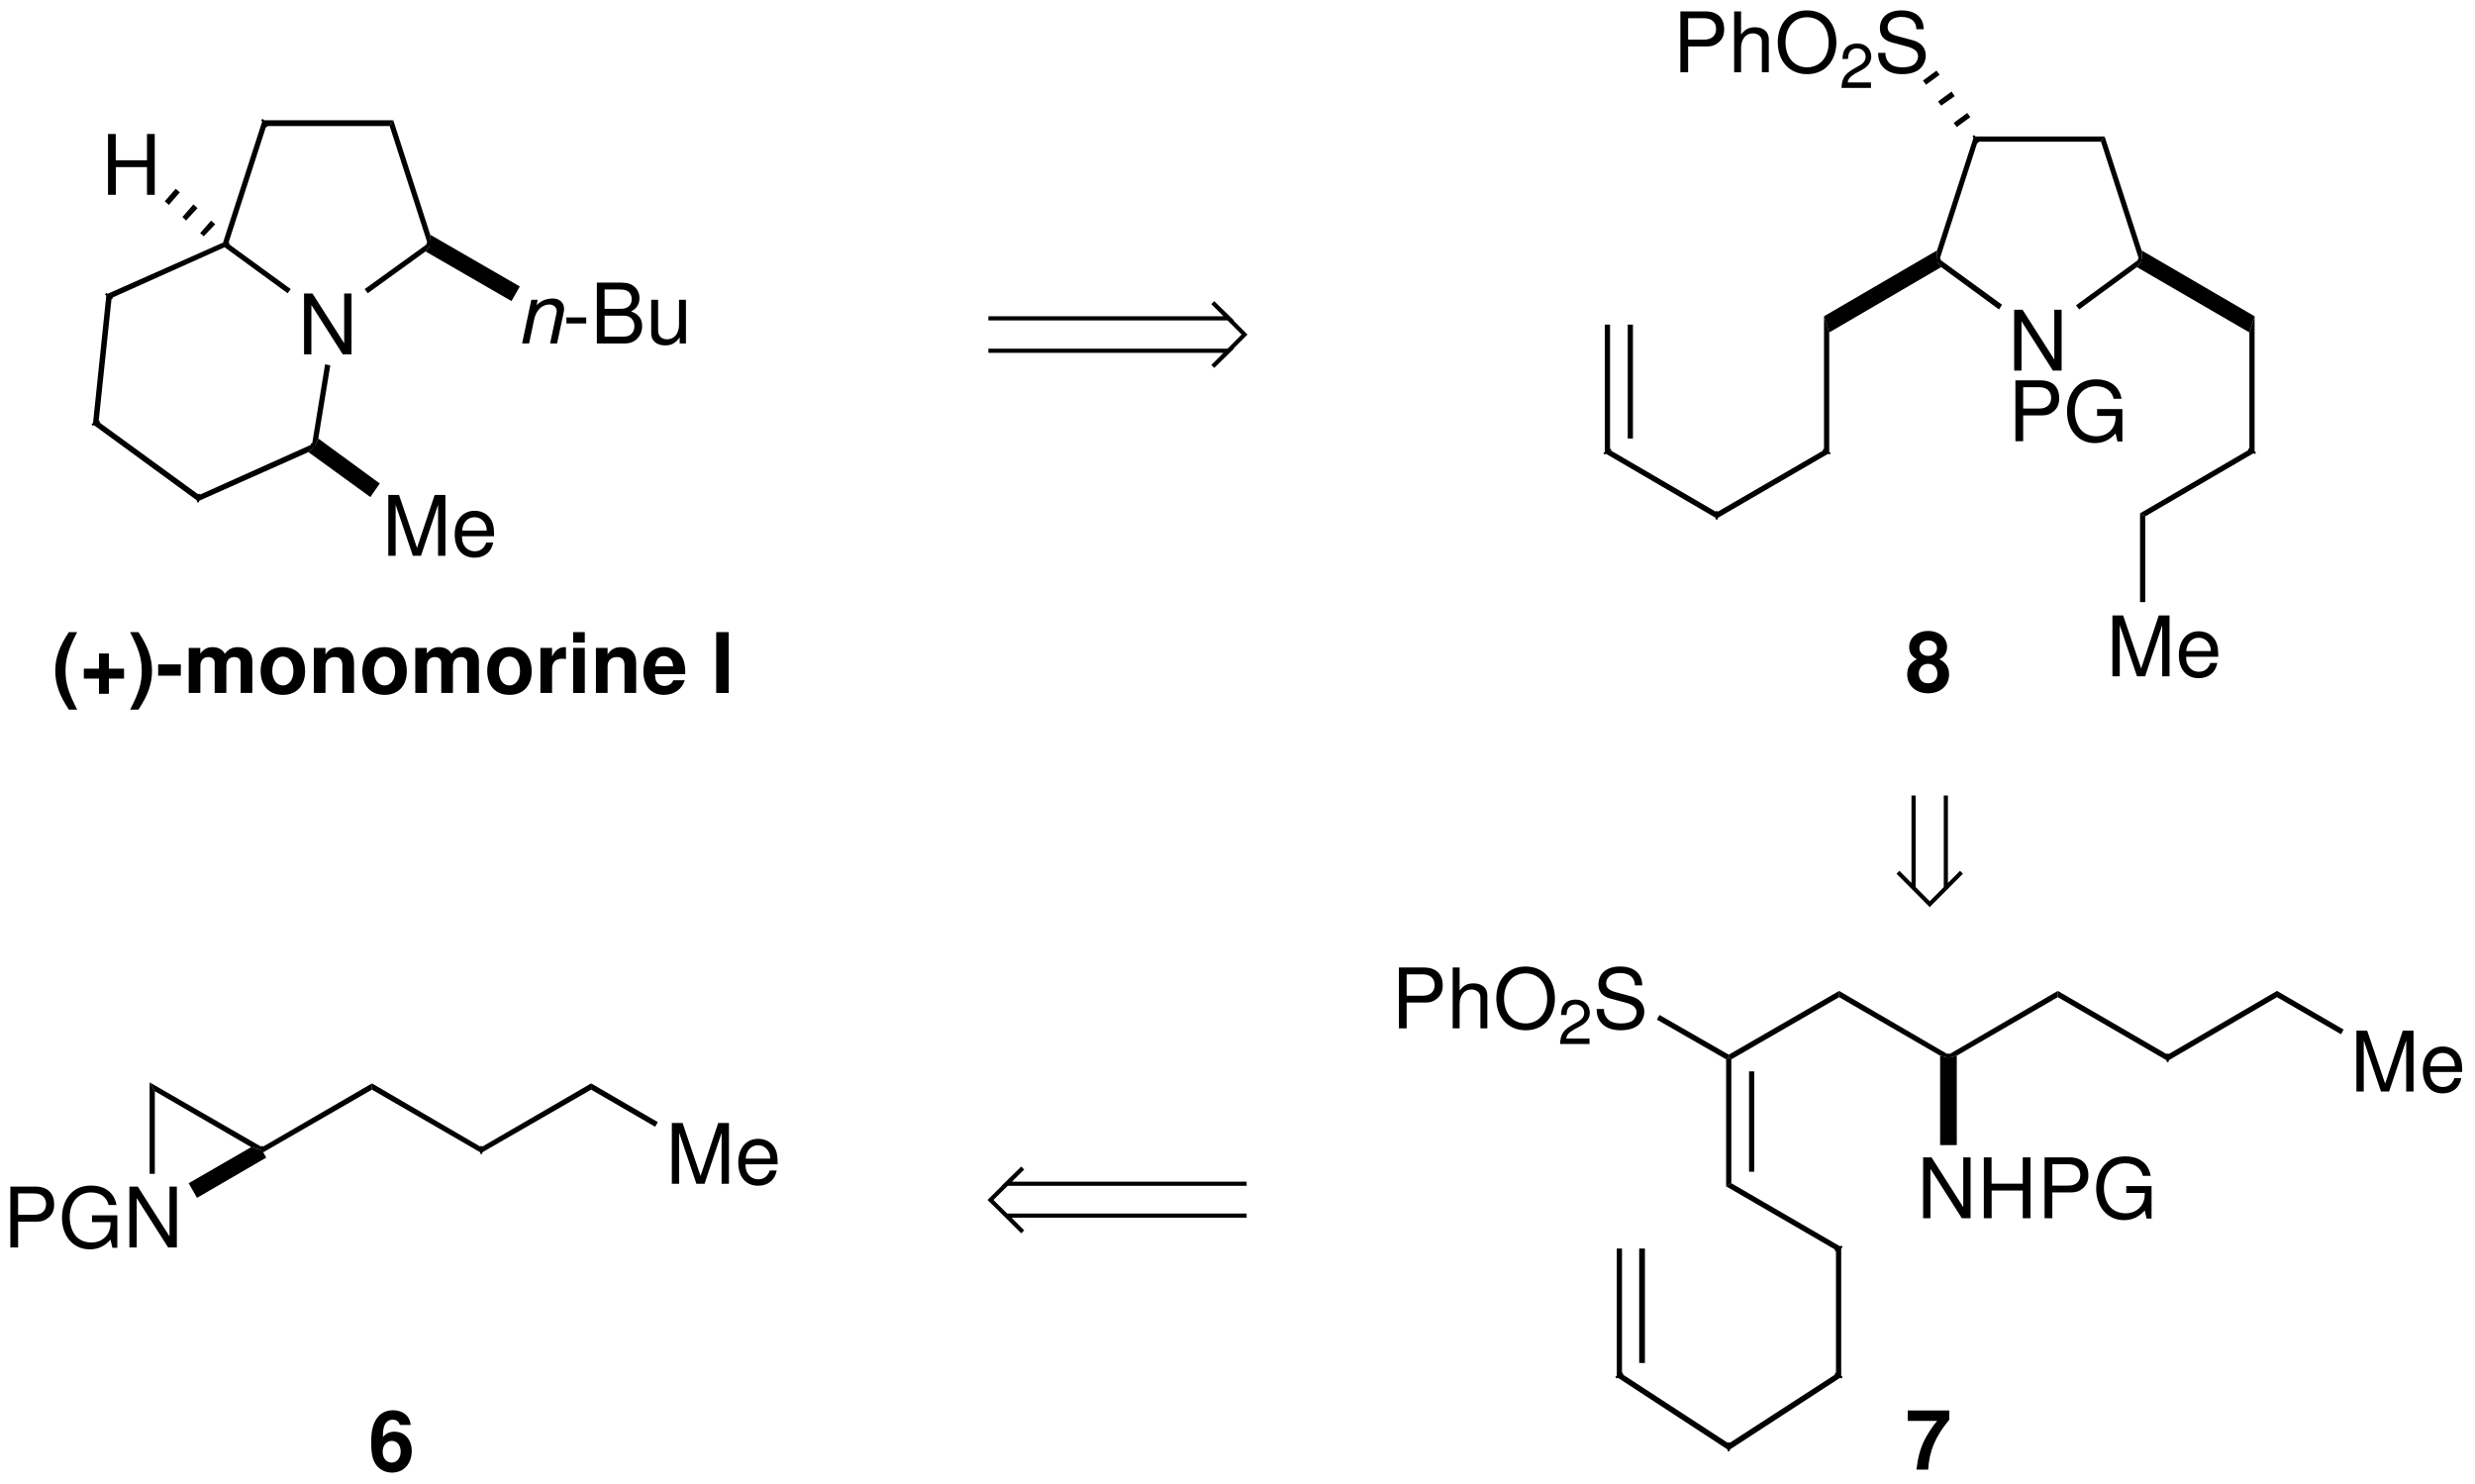 <?xml version="1.0" encoding="UTF-8"?>
<!DOCTYPE svg PUBLIC '-//W3C//DTD SVG 1.0//EN'
          'http://www.w3.org/TR/2001/REC-SVG-20010904/DTD/svg10.dtd'>
<svg stroke-dasharray="none" shape-rendering="auto" xmlns="http://www.w3.org/2000/svg" font-family="'Dialog'" text-rendering="auto" width="637" fill-opacity="1" color-interpolation="auto" color-rendering="auto" preserveAspectRatio="xMidYMid meet" font-size="12px" viewBox="0 0 637 382" fill="black" xmlns:xlink="http://www.w3.org/1999/xlink" stroke="black" image-rendering="auto" stroke-miterlimit="10" stroke-linecap="square" stroke-linejoin="miter" font-style="normal" stroke-width="1" height="382" stroke-dashoffset="0" font-weight="normal" stroke-opacity="1"
><!--Generated by the Batik Graphics2D SVG Generator--><defs id="genericDefs"
  /><g
  ><defs id="defs1"
    ><clipPath clipPathUnits="userSpaceOnUse" id="clipPath1"
      ><path d="M2.39 2.19 L240.996 2.19 L240.996 145.319 L2.39 145.319 L2.39 2.19 Z"
      /></clipPath
      ><clipPath clipPathUnits="userSpaceOnUse" id="clipPath2"
      ><path d="M1.882 143.321 L1.882 1.173 L239.514 1.173 L239.514 143.321 Z"
      /></clipPath
      ><clipPath clipPathUnits="userSpaceOnUse" id="clipPath3"
      ><path d="M18.823 1433.069 L18.823 11.727 L2395.378 11.727 L2395.378 1433.069 Z"
      /></clipPath
    ></defs
    ><g transform="scale(2.667,2.667) translate(-2.39,-2.19) matrix(1.004,0,0,-1.007,0.5,146.5)"
    ><path d="M35.668 115.182 L34.964 115.182 L34.964 110.414 L31.916 115.182 L31.108 115.182 L31.108 109.35 L31.812 109.35 L31.812 114.078 L34.828 109.35 L35.668 109.35 Z" stroke="none" clip-path="url(#clipPath2)"
    /></g
    ><g transform="matrix(0.268,0,0,-0.269,-5.04,384.827)"
    ><path d="M274.5 1310 L271 1315.5 L396.5 1315.5 L393 1310" stroke="none" clip-path="url(#clipPath3)"
    /></g
    ><g transform="matrix(0.268,0,0,-0.269,-5.04,384.827)"
    ><path d="M238 1197.5 L235 1196.5 L233 1198.5 L271 1315.5 L274.5 1310" stroke="none" clip-path="url(#clipPath3)"
    /></g
    ><g stroke-width="2" transform="matrix(0.268,0,0,-0.269,-5.04,384.827)" stroke-linejoin="bevel" stroke-linecap="butt"
    ><path fill="none" d="M271 1315.5 L274.5 1310" clip-path="url(#clipPath3)"
    /></g
    ><g transform="matrix(0.268,0,0,-0.269,-5.04,384.827)"
    ><path d="M298 1154 L295 1150 L234.5 1194 L235 1196.5 L238 1197.5" stroke="none" clip-path="url(#clipPath3)"
    /></g
    ><g stroke-width="2" transform="matrix(0.268,0,0,-0.269,-5.04,384.827)" stroke-linejoin="bevel" stroke-linecap="butt"
    ><path fill="none" d="M235 1196.5 L238 1197.5" clip-path="url(#clipPath3)"
    /></g
    ><g transform="matrix(0.268,0,0,-0.269,-5.04,384.827)"
    ><path d="M429.5 1197.5 L432.5 1196.5 L427.5 1190 L372 1150 L369 1154" stroke="none" clip-path="url(#clipPath3)"
    /></g
    ><g transform="matrix(0.268,0,0,-0.269,-5.04,384.827)"
    ><path d="M393 1310 L396.5 1315.5 L432 1206 L432.5 1196.5 L429.5 1197.5" stroke="none" clip-path="url(#clipPath3)"
    /></g
    ><g stroke-width="2" transform="matrix(0.268,0,0,-0.269,-5.04,384.827)" stroke-linejoin="bevel" stroke-linecap="butt"
    ><path fill="none" d="M432.5 1196.5 L429.5 1197.5" clip-path="url(#clipPath3)"
    /></g
    ><g transform="matrix(0.268,0,0,-0.269,-5.04,384.827)"
    ><path d="M126 1145.5 L121 1149 L233 1198.5 L235 1196.5 L234.5 1194" stroke="none" clip-path="url(#clipPath3)"
    /></g
    ><g transform="matrix(0.268,0,0,-0.269,-5.04,384.827)"
    ><path d="M113.5 1027 L108 1024.5 L121 1149 L126 1145.5" stroke="none" clip-path="url(#clipPath3)"
    /></g
    ><g stroke-width="2" transform="matrix(0.268,0,0,-0.269,-5.04,384.827)" stroke-linejoin="bevel" stroke-linecap="butt"
    ><path fill="none" d="M121 1149 L126 1145.5" clip-path="url(#clipPath3)"
    /></g
    ><g transform="matrix(0.268,0,0,-0.269,-5.04,384.827)"
    ><path d="M210 957 L209 951 L108 1024.5 L113.5 1027" stroke="none" clip-path="url(#clipPath3)"
    /></g
    ><g stroke-width="2" transform="matrix(0.268,0,0,-0.269,-5.04,384.827)" stroke-linejoin="bevel" stroke-linecap="butt"
    ><path fill="none" d="M108 1024.5 L113.5 1027" clip-path="url(#clipPath3)"
    /></g
    ><g transform="matrix(0.268,0,0,-0.269,-5.04,384.827)"
    ><path d="M318.5 1005.5 L321 1003.5 L315 998 L209 951 L210 957" stroke="none" clip-path="url(#clipPath3)"
    /></g
    ><g stroke-width="2" transform="matrix(0.268,0,0,-0.269,-5.04,384.827)" stroke-linejoin="bevel" stroke-linecap="butt"
    ><path fill="none" d="M209 951 L210 957" clip-path="url(#clipPath3)"
    /></g
    ><g transform="matrix(0.268,0,0,-0.269,-5.04,384.827)"
    ><path d="M331 1082 L336 1081 L324.5 1011 L321 1003.5 L318.5 1005.5" stroke="none" clip-path="url(#clipPath3)"
    /></g
    ><g stroke-width="2" transform="matrix(0.268,0,0,-0.269,-5.04,384.827)" stroke-linejoin="bevel" stroke-linecap="butt"
    ><path fill="none" d="M321 1003.5 L318.5 1005.5" clip-path="url(#clipPath3)"
    /></g
    ><g transform="matrix(2.678,0,0,-2.685,-5.04,384.827)"
    ><path d="M16.008 127.306 L16.008 124.65 L16.752 124.65 L16.752 130.482 L16.008 130.482 L16.008 127.962 L13.008 127.962 L13.008 130.482 L12.264 130.482 L12.264 124.65 L13.016 124.65 L13.016 127.306 Z" stroke="none" clip-path="url(#clipPath2)"
    /></g
    ><g transform="matrix(0.268,0,0,-0.269,-5.04,384.827)"
    ><path d="M177 1238 L187.5 1250 L191.5 1246.5 L181 1234.5" stroke="none" clip-path="url(#clipPath3)"
    /></g
    ><g transform="matrix(0.268,0,0,-0.269,-5.04,384.827)"
    ><path d="M194 1223 L204.5 1235 L208.5 1231.5 L197.5 1219.5" stroke="none" clip-path="url(#clipPath3)"
    /></g
    ><g transform="matrix(0.268,0,0,-0.269,-5.04,384.827)"
    ><path d="M211 1207.5 L221.5 1219.5 L225.5 1216 L214.5 1204.5" stroke="none" clip-path="url(#clipPath3)"
    /></g
    ><g transform="matrix(2.678,0,0,-2.685,-5.04,384.827)"
    ><path d="M52.948 114.592 L52.06 110.4 L52.732 110.4 L53.22 112.712 C53.412 113.592 53.972 114.136 54.692 114.136 C55.092 114.136 55.388 113.856 55.388 113.488 C55.388 113.44 55.372 113.32 55.34 113.192 L54.748 110.4 L55.42 110.4 L56.06 113.408 C56.084 113.512 56.092 113.608 56.092 113.712 C56.092 114.32 55.668 114.712 55.004 114.712 C54.396 114.712 53.868 114.496 53.452 114.072 L53.556 114.592 Z" stroke="none" clip-path="url(#clipPath2)"
    /></g
    ><g transform="matrix(2.678,0,0,-2.685,-5.04,384.827)"
    ><path d="M58.22 112.896 L56.316 112.896 L56.316 112.32 L58.22 112.32 Z" stroke="none" clip-path="url(#clipPath2)"
    /></g
    ><g transform="matrix(2.678,0,0,-2.685,-5.04,384.827)"
    ><path d="M59.244 110.4 L61.876 110.4 C62.428 110.4 62.836 110.552 63.148 110.888 C63.436 111.192 63.596 111.608 63.596 112.064 C63.596 112.768 63.276 113.192 62.532 113.48 C63.06 113.728 63.34 114.16 63.34 114.752 C63.34 115.176 63.18 115.552 62.876 115.824 C62.572 116.104 62.172 116.232 61.612 116.232 L59.244 116.232 ZM59.988 113.72 L59.988 115.576 L61.428 115.576 C61.844 115.576 62.076 115.52 62.276 115.368 C62.484 115.208 62.596 114.968 62.596 114.648 C62.596 114.336 62.484 114.088 62.276 113.928 C62.076 113.776 61.844 113.72 61.428 113.72 ZM59.988 111.056 L59.988 113.064 L61.804 113.064 C62.164 113.064 62.404 112.976 62.58 112.784 C62.756 112.6 62.852 112.344 62.852 112.056 C62.852 111.776 62.756 111.52 62.58 111.336 C62.404 111.144 62.164 111.056 61.804 111.056 Z" stroke="none" clip-path="url(#clipPath2)"
    /></g
    ><g transform="matrix(2.678,0,0,-2.685,-5.04,384.827)"
    ><path d="M67.804 110.4 L67.804 114.592 L67.14 114.592 L67.14 112.216 C67.14 111.36 66.692 110.8 65.996 110.8 C65.468 110.8 65.132 111.12 65.132 111.624 L65.132 114.592 L64.468 114.592 L64.468 111.36 C64.468 110.664 64.988 110.216 65.804 110.216 C66.42 110.216 66.812 110.432 67.204 110.984 L67.204 110.4 Z" stroke="none" clip-path="url(#clipPath2)"
    /></g
    ><g transform="matrix(0.268,0,0,-0.269,-5.04,384.827)"
    ><path d="M518 1156.5 L510 1142.5 L427.5 1190 L432.5 1196.5 L432 1206" stroke="none" clip-path="url(#clipPath3)"
    /></g
    ><g transform="matrix(2.678,0,0,-2.685,-5.04,384.827)"
    ><path d="M42.344 90.05 L43.984 94.938 L43.984 90.05 L44.688 90.05 L44.688 95.882 L43.656 95.882 L41.96 90.802 L40.232 95.882 L39.2 95.882 L39.2 90.05 L39.904 90.05 L39.904 94.938 L41.56 90.05 Z" stroke="none" clip-path="url(#clipPath2)"
    /></g
    ><g transform="matrix(2.678,0,0,-2.685,-5.04,384.827)"
    ><path d="M49.368 91.922 C49.368 92.562 49.32 92.946 49.2 93.258 C48.928 93.946 48.288 94.362 47.504 94.362 C46.336 94.362 45.584 93.466 45.584 92.09 C45.584 90.714 46.312 89.866 47.488 89.866 C48.448 89.866 49.112 90.41 49.28 91.322 L48.608 91.322 C48.424 90.77 48.048 90.482 47.512 90.482 C47.088 90.482 46.728 90.674 46.504 91.026 C46.344 91.266 46.288 91.506 46.28 91.922 ZM46.296 92.466 C46.352 93.242 46.824 93.746 47.496 93.746 C48.152 93.746 48.656 93.202 48.656 92.514 C48.656 92.498 48.656 92.482 48.648 92.466 Z" stroke="none" clip-path="url(#clipPath2)"
    /></g
    ><g transform="matrix(0.268,0,0,-0.269,-5.04,384.827)"
    ><path d="M383.5 968 L374.5 955 L315 998 L321 1003.5 L324.5 1011" stroke="none" clip-path="url(#clipPath3)"
    /></g
    ><g transform="matrix(0.268,0,0,-0.269,-5.04,384.827)"
    ><path d="M970 1128 L1199 1128 L1199 1126 L1197.61 1124.562 L1182.11 1139.562 L1183.5 1141 L1184.914 1142.414 L1215.414 1111.914 L1216.828 1110.5 L1215.414 1109.086 L1184.914 1078.586 L1183.5 1080 L1182.11 1081.438 L1197.61 1096.438 L1199 1095 L1199 1093 L970 1093 L968 1093 L968 1097 L970 1097 L1199 1097 L1203.954 1097.008 L1200.39 1093.562 L1184.89 1078.562 L1182.086 1081.414 L1212.586 1111.914 L1214 1110.5 L1212.586 1109.086 L1182.086 1139.586 L1184.89 1142.438 L1200.39 1127.438 L1203.957 1124 L1199 1124 L970 1124 L968 1124 L968 1128 L970 1128 Z" stroke="none" clip-path="url(#clipPath3)"
    /></g
    ><g transform="matrix(2.678,0,0,-2.685,-5.04,384.827)"
    ><path d="M200.018 113.632 L199.314 113.632 L199.314 108.864 L196.266 113.632 L195.458 113.632 L195.458 107.8 L196.162 107.8 L196.162 112.528 L199.178 107.8 L200.018 107.8 Z" stroke="none" clip-path="url(#clipPath2)"
    /></g
    ><g transform="matrix(2.678,0,0,-2.685,-5.04,384.827)"
    ><path d="M196.322 103.505 L198.154 103.505 C198.61 103.505 198.97 103.641 199.282 103.921 C199.634 104.241 199.786 104.617 199.786 105.153 C199.786 106.249 199.138 106.865 197.986 106.865 L195.578 106.865 L195.578 101.033 L196.322 101.033 ZM196.322 104.161 L196.322 106.209 L197.874 106.209 C198.586 106.209 199.01 105.825 199.01 105.185 C199.01 104.545 198.586 104.161 197.874 104.161 Z" stroke="none" clip-path="url(#clipPath2)"
    /></g
    ><g transform="matrix(2.678,0,0,-2.685,-5.04,384.827)"
    ><path d="M205.858 104.113 L203.426 104.113 L203.426 103.457 L205.202 103.457 L205.202 103.297 C205.202 102.257 204.434 101.505 203.37 101.505 C202.778 101.505 202.242 101.721 201.898 102.097 C201.514 102.513 201.282 103.209 201.282 103.929 C201.282 105.361 202.098 106.305 203.33 106.305 C204.218 106.305 204.858 105.849 205.018 105.097 L205.778 105.097 C205.57 106.281 204.674 106.961 203.338 106.961 C202.626 106.961 202.05 106.777 201.594 106.401 C200.922 105.841 200.538 104.937 200.538 103.889 C200.538 102.097 201.634 100.849 203.21 100.849 C204.002 100.849 204.634 101.145 205.202 101.777 L205.386 101.001 L205.858 101.001 Z" stroke="none" clip-path="url(#clipPath2)"
    /></g
    ><g transform="matrix(0.268,0,0,-0.269,-5.04,384.827)"
    ><path d="M1918 1295 L1914.5 1300 L2040 1300 L2036.5 1295" stroke="none" clip-path="url(#clipPath3)"
    /></g
    ><g transform="matrix(0.268,0,0,-0.269,-5.04,384.827)"
    ><path d="M1881.5 1182.5 L1878.5 1181.5 L1879 1191 L1914.5 1300 L1918 1295" stroke="none" clip-path="url(#clipPath3)"
    /></g
    ><g stroke-width="2" transform="matrix(0.268,0,0,-0.269,-5.04,384.827)" stroke-linejoin="bevel" stroke-linecap="butt"
    ><path fill="none" d="M1914.5 1300 L1918 1295" clip-path="url(#clipPath3)"
    /></g
    ><g transform="matrix(0.268,0,0,-0.269,-5.04,384.827)"
    ><path d="M1941.5 1139 L1938.5 1134.5 L1883 1175 L1878.5 1181.5 L1881.5 1182.5" stroke="none" clip-path="url(#clipPath3)"
    /></g
    ><g stroke-width="2" transform="matrix(0.268,0,0,-0.269,-5.04,384.827)" stroke-linejoin="bevel" stroke-linecap="butt"
    ><path fill="none" d="M1878.5 1181.5 L1881.5 1182.5" clip-path="url(#clipPath3)"
    /></g
    ><g transform="matrix(0.268,0,0,-0.269,-5.04,384.827)"
    ><path d="M2073 1182.5 L2076 1181.5 L2071 1175 L2015.5 1134.5 L2012.5 1138.5" stroke="none" clip-path="url(#clipPath3)"
    /></g
    ><g transform="matrix(0.268,0,0,-0.269,-5.04,384.827)"
    ><path d="M2036.5 1295 L2040 1300 L2075.5 1191 L2076 1181.5 L2073 1182.5" stroke="none" clip-path="url(#clipPath3)"
    /></g
    ><g stroke-width="2" transform="matrix(0.268,0,0,-0.269,-5.04,384.827)" stroke-linejoin="bevel" stroke-linecap="butt"
    ><path fill="none" d="M2076 1181.5 L2073 1182.5" clip-path="url(#clipPath3)"
    /></g
    ><g transform="matrix(0.268,0,0,-0.269,-5.04,384.827)"
    ><path d="M1775.5 1112.5 L1770.5 1128 L1879 1191 L1878.5 1181.5 L1883 1175" stroke="none" clip-path="url(#clipPath3)"
    /></g
    ><g transform="matrix(0.268,0,0,-0.269,-5.04,384.827)"
    ><path d="M2184 1128 L2179 1112.5 L2071 1175 L2076 1181.5 L2075.5 1191" stroke="none" clip-path="url(#clipPath3)"
    /></g
    ><g transform="matrix(2.678,0,0,-2.685,-5.04,384.827)"
    ><path d="M164.122 138.872 L165.954 138.872 C166.41 138.872 166.77 139.008 167.082 139.288 C167.434 139.608 167.586 139.984 167.586 140.52 C167.586 141.616 166.938 142.232 165.786 142.232 L163.378 142.232 L163.378 136.4 L164.122 136.4 ZM164.122 139.528 L164.122 141.576 L165.674 141.576 C166.386 141.576 166.81 141.192 166.81 140.552 C166.81 139.912 166.386 139.528 165.674 139.528 Z" stroke="none" clip-path="url(#clipPath2)"
    /></g
    ><g transform="matrix(2.678,0,0,-2.685,-5.04,384.827)"
    ><path d="M168.546 142.232 L168.546 136.4 L169.21 136.4 L169.21 138.712 C169.21 139.568 169.658 140.128 170.346 140.128 C170.562 140.128 170.778 140.056 170.938 139.936 C171.13 139.8 171.21 139.6 171.21 139.304 L171.21 136.4 L171.874 136.4 L171.874 139.568 C171.874 140.272 171.37 140.712 170.554 140.712 C169.962 140.712 169.602 140.528 169.21 140.016 L169.21 142.232 Z" stroke="none" clip-path="url(#clipPath2)"
    /></g
    ><g transform="matrix(2.678,0,0,-2.685,-5.04,384.827)"
    ><path d="M175.546 142.328 C173.874 142.328 172.738 141.096 172.738 139.272 C172.738 137.448 173.874 136.216 175.554 136.216 C176.258 136.216 176.89 136.432 177.362 136.832 C177.994 137.368 178.37 138.272 178.37 139.224 C178.37 141.104 177.258 142.328 175.546 142.328 ZM175.546 141.672 C176.81 141.672 177.626 140.712 177.626 139.24 C177.626 137.832 176.786 136.872 175.554 136.872 C174.314 136.872 173.482 137.832 173.482 139.272 C173.482 140.712 174.314 141.672 175.546 141.672 Z" stroke="none" clip-path="url(#clipPath2)"
    /></g
    ><g transform="matrix(2.678,0,0,-2.685,-5.04,384.827)"
    ><path d="M181.694 135.422 L179.456 135.422 C179.51 135.77 179.702 135.992 180.224 136.298 L180.824 136.622 C181.418 136.946 181.724 137.384 181.724 137.906 C181.724 138.26 181.58 138.59 181.328 138.818 C181.076 139.046 180.764 139.154 180.362 139.154 C179.822 139.154 179.42 138.962 179.186 138.602 C179.036 138.374 178.97 138.11 178.958 137.678 L179.486 137.678 C179.504 137.966 179.54 138.14 179.612 138.278 C179.75 138.536 180.026 138.692 180.344 138.692 C180.824 138.692 181.184 138.35 181.184 137.894 C181.184 137.558 180.986 137.27 180.608 137.054 L180.056 136.742 C179.168 136.238 178.91 135.836 178.862 134.9 L181.694 134.9 Z" stroke="none" clip-path="url(#clipPath2)"
    /></g
    ><g transform="matrix(2.678,0,0,-2.685,-5.04,384.827)"
    ><path d="M186.762 140.52 C186.754 141.664 185.97 142.328 184.626 142.328 C183.346 142.328 182.554 141.672 182.554 140.616 C182.554 139.904 182.93 139.456 183.698 139.256 L185.146 138.872 C185.882 138.68 186.218 138.384 186.218 137.928 C186.218 137.616 186.05 137.296 185.802 137.12 C185.57 136.96 185.202 136.872 184.73 136.872 C184.098 136.872 183.666 137.024 183.386 137.36 C183.17 137.616 183.074 137.896 183.082 138.256 L182.378 138.256 C182.386 137.72 182.49 137.368 182.722 137.048 C183.122 136.504 183.794 136.216 184.682 136.216 C185.378 136.216 185.946 136.376 186.322 136.664 C186.714 136.976 186.962 137.496 186.962 138 C186.962 138.72 186.514 139.248 185.722 139.464 L184.258 139.856 C183.554 140.048 183.298 140.272 183.298 140.72 C183.298 141.312 183.818 141.704 184.602 141.704 C185.53 141.704 186.05 141.28 186.058 140.52 Z" stroke="none" clip-path="url(#clipPath2)"
    /></g
    ><g transform="matrix(0.268,0,0,-0.269,-5.04,384.827)"
    ><path d="M1865.5 1353.5 L1878.5 1363 L1881.5 1359 L1868.5 1349.5" stroke="none" clip-path="url(#clipPath3)"
    /></g
    ><g transform="matrix(0.268,0,0,-0.269,-5.04,384.827)"
    ><path d="M1880 1333.5 L1893 1343 L1896 1338.5 L1883 1329.5" stroke="none" clip-path="url(#clipPath3)"
    /></g
    ><g transform="matrix(0.268,0,0,-0.269,-5.04,384.827)"
    ><path d="M1895 1313 L1908 1322.5 L1911 1318.5 L1898 1309" stroke="none" clip-path="url(#clipPath3)"
    /></g
    ><g transform="matrix(0.268,0,0,-0.269,-5.04,384.827)"
    ><path d="M1775.5 997 L1770.5 1000 L1770.5 1128 L1775.5 1112.5" stroke="none" clip-path="url(#clipPath3)"
    /></g
    ><g transform="matrix(0.268,0,0,-0.269,-5.04,384.827)"
    ><path d="M1667.5 934.5 L1667.5 940.5 L1770.5 1000 L1775.5 997" stroke="none" clip-path="url(#clipPath3)"
    /></g
    ><g stroke-width="2" transform="matrix(0.268,0,0,-0.269,-5.04,384.827)" stroke-linejoin="bevel" stroke-linecap="butt"
    ><path fill="none" d="M1770.5 1000 L1775.5 997" clip-path="url(#clipPath3)"
    /></g
    ><g transform="matrix(0.268,0,0,-0.269,-5.04,384.827)"
    ><path d="M1560 997 L1565 1000 L1667.5 940.5 L1667.5 934.5" stroke="none" clip-path="url(#clipPath3)"
    /></g
    ><g stroke-width="2" transform="matrix(0.268,0,0,-0.269,-5.04,384.827)" stroke-linejoin="bevel" stroke-linecap="butt"
    ><path fill="none" d="M1667.5 940.5 L1667.5 934.5" clip-path="url(#clipPath3)"
    /></g
    ><g transform="matrix(0.268,0,0,-0.269,-5.04,384.827)"
    ><path d="M1560 1120 L1565 1120 L1565 1000 L1560 997" stroke="none" clip-path="url(#clipPath3)"
    /></g
    ><g stroke-width="2" transform="matrix(0.268,0,0,-0.269,-5.04,384.827)" stroke-linejoin="bevel" stroke-linecap="butt"
    ><path fill="none" d="M1565 1000 L1560 997" clip-path="url(#clipPath3)"
    /></g
    ><g transform="matrix(0.268,0,0,-0.269,-5.04,384.827)"
    ><path d="M1582 1011 L1587 1011 L1587 1120 L1582 1120 Z" stroke="none" clip-path="url(#clipPath3)"
    /></g
    ><g transform="matrix(0.268,0,0,-0.269,-5.04,384.827)"
    ><path d="M2184 997.5 L2179 1000.5 L2179 1112.5 L2184 1128" stroke="none" clip-path="url(#clipPath3)"
    /></g
    ><g transform="matrix(0.268,0,0,-0.269,-5.04,384.827)"
    ><path d="M2079 936.5 L2074 939.5 L2179 1000.5 L2184 997.5" stroke="none" clip-path="url(#clipPath3)"
    /></g
    ><g stroke-width="2" transform="matrix(0.268,0,0,-0.269,-5.04,384.827)" stroke-linejoin="bevel" stroke-linecap="butt"
    ><path fill="none" d="M2179 1000.5 L2184 997.5" clip-path="url(#clipPath3)"
    /></g
    ><g transform="matrix(2.678,0,0,-2.685,-5.04,384.827)"
    ><path d="M208.044 78.5 L209.684 83.388 L209.684 78.5 L210.388 78.5 L210.388 84.332 L209.356 84.332 L207.66 79.252 L205.932 84.332 L204.9 84.332 L204.9 78.5 L205.604 78.5 L205.604 83.388 L207.26 78.5 Z" stroke="none" clip-path="url(#clipPath2)"
    /></g
    ><g transform="matrix(2.678,0,0,-2.685,-5.04,384.827)"
    ><path d="M215.068 80.372 C215.068 81.012 215.02 81.396 214.9 81.708 C214.628 82.396 213.988 82.812 213.204 82.812 C212.036 82.812 211.284 81.916 211.284 80.54 C211.284 79.164 212.012 78.316 213.188 78.316 C214.148 78.316 214.812 78.86 214.98 79.772 L214.308 79.772 C214.124 79.22 213.748 78.932 213.212 78.932 C212.788 78.932 212.428 79.124 212.204 79.476 C212.044 79.716 211.988 79.956 211.98 80.372 ZM211.996 80.916 C212.052 81.692 212.524 82.196 213.196 82.196 C213.852 82.196 214.356 81.652 214.356 80.964 C214.356 80.948 214.356 80.932 214.348 80.916 Z" stroke="none" clip-path="url(#clipPath2)"
    /></g
    ><g transform="matrix(0.268,0,0,-0.269,-5.04,384.827)"
    ><path d="M2079 854.5 L2074 854.5 L2074 939.5 L2079 936.5" stroke="none" clip-path="url(#clipPath3)"
    /></g
    ><g transform="matrix(0.268,0,0,-0.269,-5.04,384.827)"
    ><path d="M1214 265.5 L985.5 265.5 L985.5 267.5 L986.914 268.914 L1002.414 253.414 L999.597 250.575 L968.597 281.075 L967.15 282.5 L968.597 283.925 L999.597 314.425 L1001 313 L1002.39 311.562 L986.89 296.562 L985.5 298 L985.5 300 L1214 300 L1216 300 L1216 296 L1214 296 L985.5 296 L980.546 295.992 L984.11 299.438 L999.61 314.438 L1002.403 311.575 L971.403 281.075 L970 282.5 L971.403 283.925 L1002.403 253.425 L1001 252 L999.586 250.586 L984.086 266.086 L980.672 269.5 L985.5 269.5 L1214 269.5 L1216 269.5 L1216 265.5 L1214 265.5 Z" stroke="none" clip-path="url(#clipPath3)"
    /></g
    ><g transform="matrix(0.268,0,0,-0.269,-5.04,384.827)"
    ><path d="M1785 482.5 L1785 476.5 L1681.5 417 L1679 418.5 L1679 421.5" stroke="none" clip-path="url(#clipPath3)"
    /></g
    ><g transform="matrix(2.678,0,0,-2.685,-5.04,384.827)"
    ><path d="M137.072 47.222 L138.904 47.222 C139.36 47.222 139.72 47.358 140.032 47.638 C140.384 47.958 140.536 48.334 140.536 48.87 C140.536 49.966 139.888 50.582 138.736 50.582 L136.328 50.582 L136.328 44.75 L137.072 44.75 ZM137.072 47.878 L137.072 49.926 L138.624 49.926 C139.336 49.926 139.76 49.542 139.76 48.902 C139.76 48.262 139.336 47.878 138.624 47.878 Z" stroke="none" clip-path="url(#clipPath2)"
    /></g
    ><g transform="matrix(2.678,0,0,-2.685,-5.04,384.827)"
    ><path d="M141.496 50.582 L141.496 44.75 L142.16 44.75 L142.16 47.062 C142.16 47.918 142.608 48.478 143.296 48.478 C143.512 48.478 143.728 48.406 143.888 48.286 C144.08 48.15 144.16 47.95 144.16 47.654 L144.16 44.75 L144.824 44.75 L144.824 47.918 C144.824 48.622 144.32 49.062 143.504 49.062 C142.912 49.062 142.552 48.878 142.16 48.366 L142.16 50.582 Z" stroke="none" clip-path="url(#clipPath2)"
    /></g
    ><g transform="matrix(2.678,0,0,-2.685,-5.04,384.827)"
    ><path d="M148.496 50.678 C146.824 50.678 145.688 49.446 145.688 47.622 C145.688 45.798 146.824 44.566 148.504 44.566 C149.208 44.566 149.84 44.782 150.312 45.182 C150.944 45.718 151.32 46.622 151.32 47.574 C151.32 49.454 150.208 50.678 148.496 50.678 ZM148.496 50.022 C149.76 50.022 150.576 49.062 150.576 47.59 C150.576 46.182 149.736 45.222 148.504 45.222 C147.264 45.222 146.432 46.182 146.432 47.622 C146.432 49.062 147.264 50.022 148.496 50.022 Z" stroke="none" clip-path="url(#clipPath2)"
    /></g
    ><g transform="matrix(2.678,0,0,-2.685,-5.04,384.827)"
    ><path d="M154.644 43.772 L152.406 43.772 C152.46 44.12 152.652 44.342 153.174 44.648 L153.774 44.972 C154.368 45.296 154.674 45.734 154.674 46.256 C154.674 46.61 154.53 46.94 154.278 47.168 C154.026 47.396 153.714 47.504 153.312 47.504 C152.772 47.504 152.37 47.312 152.136 46.952 C151.986 46.724 151.92 46.46 151.908 46.028 L152.436 46.028 C152.454 46.316 152.49 46.49 152.562 46.628 C152.7 46.886 152.976 47.042 153.294 47.042 C153.774 47.042 154.134 46.7 154.134 46.244 C154.134 45.908 153.936 45.62 153.558 45.404 L153.006 45.092 C152.118 44.588 151.86 44.186 151.812 43.25 L154.644 43.25 Z" stroke="none" clip-path="url(#clipPath2)"
    /></g
    ><g transform="matrix(2.678,0,0,-2.685,-5.04,384.827)"
    ><path d="M159.712 48.87 C159.704 50.014 158.92 50.678 157.576 50.678 C156.296 50.678 155.504 50.022 155.504 48.966 C155.504 48.254 155.88 47.806 156.648 47.606 L158.096 47.222 C158.832 47.03 159.168 46.734 159.168 46.278 C159.168 45.966 159 45.646 158.752 45.47 C158.52 45.31 158.152 45.222 157.68 45.222 C157.048 45.222 156.616 45.374 156.336 45.71 C156.12 45.966 156.024 46.246 156.032 46.606 L155.328 46.606 C155.336 46.07 155.44 45.718 155.672 45.398 C156.072 44.854 156.744 44.566 157.632 44.566 C158.328 44.566 158.896 44.726 159.272 45.014 C159.664 45.326 159.912 45.846 159.912 46.35 C159.912 47.07 159.464 47.598 158.672 47.814 L157.208 48.206 C156.504 48.398 156.248 48.622 156.248 49.07 C156.248 49.662 156.768 50.054 157.552 50.054 C158.48 50.054 159 49.63 159.008 48.87 Z" stroke="none" clip-path="url(#clipPath2)"
    /></g
    ><g transform="matrix(0.268,0,0,-0.269,-5.04,384.827)"
    ><path d="M1610 455 L1612.5 459.5 L1679 421.5 L1679 418.5 L1676.5 417" stroke="none" clip-path="url(#clipPath3)"
    /></g
    ><g transform="matrix(0.268,0,0,-0.269,-5.04,384.827)"
    ><path d="M1890 421.5 L1890 418.5 L1882 420.5 L1785 476.5 L1785 482.5" stroke="none" clip-path="url(#clipPath3)"
    /></g
    ><g transform="matrix(0.268,0,0,-0.269,-5.04,384.827)"
    ><path d="M1995 482.5 L1995 476.5 L1898 420.5 L1890 418.5 L1890 421.5" stroke="none" clip-path="url(#clipPath3)"
    /></g
    ><g stroke-width="2" transform="matrix(0.268,0,0,-0.269,-5.04,384.827)" stroke-linejoin="bevel" stroke-linecap="butt"
    ><path fill="none" d="M1890 418.5 L1890 421.5" clip-path="url(#clipPath3)"
    /></g
    ><g transform="matrix(2.678,0,0,-2.685,-5.04,384.827)"
    ><path d="M191.268 32.382 L190.564 32.382 L190.564 27.614 L187.516 32.382 L186.708 32.382 L186.708 26.55 L187.412 26.55 L187.412 31.278 L190.428 26.55 L191.268 26.55 Z" stroke="none" clip-path="url(#clipPath2)"
    /></g
    ><g transform="matrix(2.678,0,0,-2.685,-5.04,384.827)"
    ><path d="M196.284 29.206 L196.284 26.55 L197.028 26.55 L197.028 32.382 L196.284 32.382 L196.284 29.862 L193.284 29.862 L193.284 32.382 L192.54 32.382 L192.54 26.55 L193.292 26.55 L193.292 29.206 Z" stroke="none" clip-path="url(#clipPath2)"
    /></g
    ><g transform="matrix(2.678,0,0,-2.685,-5.04,384.827)"
    ><path d="M199.124 29.022 L200.956 29.022 C201.412 29.022 201.772 29.158 202.084 29.438 C202.436 29.758 202.588 30.134 202.588 30.67 C202.588 31.766 201.94 32.382 200.788 32.382 L198.38 32.382 L198.38 26.55 L199.124 26.55 ZM199.124 29.678 L199.124 31.726 L200.676 31.726 C201.388 31.726 201.812 31.342 201.812 30.702 C201.812 30.062 201.388 29.678 200.676 29.678 Z" stroke="none" clip-path="url(#clipPath2)"
    /></g
    ><g transform="matrix(2.678,0,0,-2.685,-5.04,384.827)"
    ><path d="M208.66 29.63 L206.228 29.63 L206.228 28.974 L208.004 28.974 L208.004 28.814 C208.004 27.774 207.236 27.022 206.172 27.022 C205.58 27.022 205.044 27.238 204.7 27.614 C204.316 28.03 204.084 28.726 204.084 29.446 C204.084 30.878 204.9 31.822 206.132 31.822 C207.02 31.822 207.66 31.366 207.82 30.614 L208.58 30.614 C208.372 31.798 207.476 32.478 206.14 32.478 C205.428 32.478 204.852 32.294 204.396 31.918 C203.724 31.358 203.34 30.454 203.34 29.406 C203.34 27.614 204.436 26.366 206.012 26.366 C206.804 26.366 207.436 26.662 208.004 27.294 L208.188 26.518 L208.66 26.518 Z" stroke="none" clip-path="url(#clipPath2)"
    /></g
    ><g transform="matrix(0.268,0,0,-0.269,-5.04,384.827)"
    ><path d="M1898 335 L1882 335 L1882 420.5 L1890 418.5 L1898 420.5" stroke="none" clip-path="url(#clipPath3)"
    /></g
    ><g transform="matrix(0.268,0,0,-0.269,-5.04,384.827)"
    ><path d="M1681.5 298.5 L1676.5 295.5 L1676.5 417 L1679 418.5 L1681.5 417" stroke="none" clip-path="url(#clipPath3)"
    /></g
    ><g transform="matrix(0.268,0,0,-0.269,-5.04,384.827)"
    ><path d="M1698.5 309.5 L1703.5 309.5 L1703.5 405.5 L1698.5 405.5 Z" stroke="none" clip-path="url(#clipPath3)"
    /></g
    ><g transform="matrix(0.268,0,0,-0.269,-5.04,384.827)"
    ><path d="M1787 237.5 L1782 234.5 L1676.5 295.5 L1681.5 298.5" stroke="none" clip-path="url(#clipPath3)"
    /></g
    ><g transform="matrix(0.268,0,0,-0.269,-5.04,384.827)"
    ><path d="M1787 113 L1782 116 L1782 234.5 L1787 237.5" stroke="none" clip-path="url(#clipPath3)"
    /></g
    ><g stroke-width="2" transform="matrix(0.268,0,0,-0.269,-5.04,384.827)" stroke-linejoin="bevel" stroke-linecap="butt"
    ><path fill="none" d="M1782 234.5 L1787 237.5" clip-path="url(#clipPath3)"
    /></g
    ><g transform="matrix(0.268,0,0,-0.269,-5.04,384.827)"
    ><path d="M1679 43 L1679 49.5 L1782 116 L1787 113" stroke="none" clip-path="url(#clipPath3)"
    /></g
    ><g stroke-width="2" transform="matrix(0.268,0,0,-0.269,-5.04,384.827)" stroke-linejoin="bevel" stroke-linecap="butt"
    ><path fill="none" d="M1782 116 L1787 113" clip-path="url(#clipPath3)"
    /></g
    ><g transform="matrix(0.268,0,0,-0.269,-5.04,384.827)"
    ><path d="M1571.5 113 L1576.5 116 L1679 49.5 L1679 43" stroke="none" clip-path="url(#clipPath3)"
    /></g
    ><g stroke-width="2" transform="matrix(0.268,0,0,-0.269,-5.04,384.827)" stroke-linejoin="bevel" stroke-linecap="butt"
    ><path fill="none" d="M1679 49.5 L1679 43" clip-path="url(#clipPath3)"
    /></g
    ><g transform="matrix(0.268,0,0,-0.269,-5.04,384.827)"
    ><path d="M1571.5 236 L1576.5 236 L1576.5 116 L1571.5 113" stroke="none" clip-path="url(#clipPath3)"
    /></g
    ><g stroke-width="2" transform="matrix(0.268,0,0,-0.269,-5.04,384.827)" stroke-linejoin="bevel" stroke-linecap="butt"
    ><path fill="none" d="M1576.5 116 L1571.5 113" clip-path="url(#clipPath3)"
    /></g
    ><g transform="matrix(0.268,0,0,-0.269,-5.04,384.827)"
    ><path d="M1593 126.5 L1598.5 126.5 L1598.5 236 L1593 236 Z" stroke="none" clip-path="url(#clipPath3)"
    /></g
    ><g transform="matrix(0.268,0,0,-0.269,-5.04,384.827)"
    ><path d="M2100.5 421.5 L2100.5 415.5 L1995 476.5 L1995 482.5" stroke="none" clip-path="url(#clipPath3)"
    /></g
    ><g transform="matrix(0.268,0,0,-0.269,-5.04,384.827)"
    ><path d="M2205.5 482.5 L2205.5 476.5 L2100.5 415.5 L2100.5 421.5" stroke="none" clip-path="url(#clipPath3)"
    /></g
    ><g stroke-width="2" transform="matrix(0.268,0,0,-0.269,-5.04,384.827)" stroke-linejoin="bevel" stroke-linecap="butt"
    ><path fill="none" d="M2100.5 415.5 L2100.5 421.5" clip-path="url(#clipPath3)"
    /></g
    ><g transform="matrix(2.678,0,0,-2.685,-5.04,384.827)"
    ><path d="M231.494 38.7 L233.134 43.588 L233.134 38.7 L233.838 38.7 L233.838 44.532 L232.806 44.532 L231.11 39.452 L229.382 44.532 L228.35 44.532 L228.35 38.7 L229.054 38.7 L229.054 43.588 L230.71 38.7 Z" stroke="none" clip-path="url(#clipPath2)"
    /></g
    ><g transform="matrix(2.678,0,0,-2.685,-5.04,384.827)"
    ><path d="M238.518 40.572 C238.518 41.212 238.47 41.596 238.35 41.908 C238.078 42.596 237.438 43.012 236.654 43.012 C235.486 43.012 234.734 42.116 234.734 40.74 C234.734 39.364 235.462 38.516 236.638 38.516 C237.598 38.516 238.262 39.06 238.43 39.972 L237.758 39.972 C237.574 39.42 237.198 39.132 236.662 39.132 C236.238 39.132 235.878 39.324 235.654 39.676 C235.494 39.916 235.438 40.156 235.43 40.572 ZM235.446 41.116 C235.502 41.892 235.974 42.396 236.646 42.396 C237.302 42.396 237.806 41.852 237.806 41.164 C237.806 41.148 237.806 41.132 237.798 41.116 Z" stroke="none" clip-path="url(#clipPath2)"
    /></g
    ><g transform="matrix(0.268,0,0,-0.269,-5.04,384.827)"
    ><path d="M2269.5 445.5 L2267 441 L2205.5 476.5 L2205.5 482.5" stroke="none" clip-path="url(#clipPath3)"
    /></g
    ><g transform="matrix(0.268,0,0,-0.269,-5.04,384.827)"
    ><path d="M376 394 L376 388 L271.5 328 L270.5 330 L270.5 333" stroke="none" clip-path="url(#clipPath3)"
    /></g
    ><g transform="matrix(0.268,0,0,-0.269,-5.04,384.827)"
    ><path d="M167.5 386.5 L162.5 395 L270.5 333 L270.5 330 L260 333" stroke="none" clip-path="url(#clipPath3)"
    /></g
    ><g stroke-width="2" transform="matrix(0.268,0,0,-0.269,-5.04,384.827)" stroke-linejoin="bevel" stroke-linecap="butt"
    ><path fill="none" d="M270.5 333 L270.5 330" clip-path="url(#clipPath3)"
    /></g
    ><g transform="matrix(2.678,0,0,-2.685,-5.04,384.827)"
    ><path d="M3.622 26.222 L5.454 26.222 C5.91 26.222 6.27 26.358 6.582 26.638 C6.934 26.958 7.086 27.334 7.086 27.87 C7.086 28.966 6.438 29.582 5.286 29.582 L2.878 29.582 L2.878 23.75 L3.622 23.75 ZM3.622 26.878 L3.622 28.926 L5.174 28.926 C5.886 28.926 6.31 28.542 6.31 27.902 C6.31 27.262 5.886 26.878 5.174 26.878 Z" stroke="none" clip-path="url(#clipPath2)"
    /></g
    ><g transform="matrix(2.678,0,0,-2.685,-5.04,384.827)"
    ><path d="M13.158 26.83 L10.726 26.83 L10.726 26.174 L12.502 26.174 L12.502 26.014 C12.502 24.974 11.734 24.222 10.67 24.222 C10.078 24.222 9.542 24.438 9.198 24.814 C8.814 25.23 8.582 25.926 8.582 26.646 C8.582 28.078 9.398 29.022 10.63 29.022 C11.518 29.022 12.158 28.566 12.318 27.814 L13.078 27.814 C12.87 28.998 11.974 29.678 10.638 29.678 C9.926 29.678 9.35 29.494 8.894 29.118 C8.222 28.558 7.838 27.654 7.838 26.606 C7.838 24.814 8.934 23.566 10.51 23.566 C11.302 23.566 11.934 23.862 12.502 24.494 L12.686 23.718 L13.158 23.718 Z" stroke="none" clip-path="url(#clipPath2)"
    /></g
    ><g transform="matrix(2.678,0,0,-2.685,-5.04,384.827)"
    ><path d="M18.878 29.582 L18.174 29.582 L18.174 24.814 L15.126 29.582 L14.318 29.582 L14.318 23.75 L15.022 23.75 L15.022 28.478 L18.038 23.75 L18.878 23.75 Z" stroke="none" clip-path="url(#clipPath2)"
    /></g
    ><g transform="matrix(0.268,0,0,-0.269,-5.04,384.827)"
    ><path d="M167.5 307.5 L162.5 307.5 L162.5 395 L167.5 386.5" stroke="none" clip-path="url(#clipPath3)"
    /></g
    ><g transform="matrix(0.268,0,0,-0.269,-5.04,384.827)"
    ><path d="M260 333 L270.5 330 L274.5 323 L208 284.5 L200 298.5" stroke="none" clip-path="url(#clipPath3)"
    /></g
    ><g transform="matrix(0.268,0,0,-0.269,-5.04,384.827)"
    ><path d="M481 333 L481 327.5 L376 388 L376 394" stroke="none" clip-path="url(#clipPath3)"
    /></g
    ><g transform="matrix(0.268,0,0,-0.269,-5.04,384.827)"
    ><path d="M586.5 394 L586.5 388 L481 327.5 L481 333" stroke="none" clip-path="url(#clipPath3)"
    /></g
    ><g stroke-width="2" transform="matrix(0.268,0,0,-0.269,-5.04,384.827)" stroke-linejoin="bevel" stroke-linecap="butt"
    ><path fill="none" d="M481 327.5 L481 333" clip-path="url(#clipPath3)"
    /></g
    ><g transform="matrix(2.678,0,0,-2.685,-5.04,384.827)"
    ><path d="M69.594 29.85 L71.234 34.738 L71.234 29.85 L71.938 29.85 L71.938 35.682 L70.906 35.682 L69.21 30.602 L67.482 35.682 L66.45 35.682 L66.45 29.85 L67.154 29.85 L67.154 34.738 L68.81 29.85 Z" stroke="none" clip-path="url(#clipPath2)"
    /></g
    ><g transform="matrix(2.678,0,0,-2.685,-5.04,384.827)"
    ><path d="M76.618 31.722 C76.618 32.362 76.57 32.746 76.45 33.058 C76.178 33.746 75.538 34.162 74.754 34.162 C73.586 34.162 72.834 33.266 72.834 31.89 C72.834 30.514 73.562 29.666 74.738 29.666 C75.698 29.666 76.362 30.21 76.53 31.122 L75.858 31.122 C75.674 30.57 75.298 30.282 74.762 30.282 C74.338 30.282 73.978 30.474 73.754 30.826 C73.594 31.066 73.538 31.306 73.53 31.722 ZM73.546 32.266 C73.602 33.042 74.074 33.546 74.746 33.546 C75.402 33.546 75.906 33.002 75.906 32.314 C75.906 32.298 75.906 32.282 75.898 32.266 Z" stroke="none" clip-path="url(#clipPath2)"
    /></g
    ><g transform="matrix(0.268,0,0,-0.269,-5.04,384.827)"
    ><path d="M650.5 357 L648 352.5 L586.5 388 L586.5 394" stroke="none" clip-path="url(#clipPath3)"
    /></g
    ><g transform="matrix(0.268,0,0,-0.269,-5.04,384.827)"
    ><path d="M1889.5 667.5 L1889.5 581 L1887.5 581 L1886.086 582.414 L1901.086 597.414 L1902.5 596 L1903.914 594.586 L1873.414 564.086 L1872 562.672 L1870.586 564.086 L1840.086 594.586 L1842.914 597.414 L1857.914 582.414 L1856.5 581 L1854.5 581 L1854.5 667.5 L1854.5 669.5 L1858.5 669.5 L1858.5 667.5 L1858.5 581 L1858.5 576.172 L1855.086 579.586 L1840.086 594.586 L1842.914 597.414 L1873.414 566.914 L1872 565.5 L1870.586 566.914 L1901.086 597.414 L1902.5 596 L1903.914 594.586 L1888.914 579.586 L1885.5 576.172 L1885.5 581 L1885.5 667.5 L1885.5 669.5 L1889.5 669.5 L1889.5 667.5 Z" stroke="none" clip-path="url(#clipPath3)"
    /></g
    ><g transform="matrix(2.678,0,0,-2.685,-5.04,384.827)"
    ><path d="M8.499 82.732 C7.579 81.348 7.195 80.244 7.195 79.02 C7.195 77.788 7.579 76.684 8.499 75.3 L9.299 75.3 C8.451 76.948 8.179 77.844 8.179 79.02 C8.179 80.188 8.451 81.1 9.299 82.732 Z" stroke="none" clip-path="url(#clipPath2)"
    /></g
    ><g transform="matrix(2.678,0,0,-2.685,-5.04,384.827)"
    ><path d="M13.803 79.228 L12.347 79.228 L12.347 80.684 L11.395 80.684 L11.395 79.228 L9.939 79.228 L9.939 78.276 L11.395 78.276 L11.395 76.82 L12.347 76.82 L12.347 78.276 L13.803 78.276 Z" stroke="none" clip-path="url(#clipPath2)"
    /></g
    ><g transform="matrix(2.678,0,0,-2.685,-5.04,384.827)"
    ><path d="M15.187 75.3 C16.107 76.684 16.491 77.788 16.491 79.012 C16.491 80.244 16.107 81.348 15.187 82.732 L14.387 82.732 C15.235 81.084 15.507 80.188 15.507 79.012 C15.507 77.844 15.235 76.932 14.387 75.3 Z" stroke="none" clip-path="url(#clipPath2)"
    /></g
    ><g transform="matrix(2.678,0,0,-2.685,-5.04,384.827)"
    ><path d="M19.259 79.636 L17.083 79.636 L17.083 78.556 L19.259 78.556 Z" stroke="none" clip-path="url(#clipPath2)"
    /></g
    ><g transform="matrix(2.678,0,0,-2.685,-5.04,384.827)"
    ><path d="M20.019 81.22 L20.019 76.9 L21.139 76.9 L21.139 79.492 C21.139 80.02 21.427 80.34 21.907 80.34 C22.283 80.34 22.515 80.124 22.515 79.78 L22.515 76.9 L23.635 76.9 L23.635 79.492 C23.635 80.02 23.923 80.34 24.403 80.34 C24.779 80.34 25.011 80.124 25.011 79.78 L25.011 76.9 L26.131 76.9 L26.131 79.956 C26.131 80.796 25.619 81.292 24.755 81.292 C24.211 81.292 23.827 81.1 23.491 80.652 C23.283 81.06 22.851 81.292 22.315 81.292 C21.819 81.292 21.499 81.124 21.131 80.684 L21.131 81.22 Z" stroke="none" clip-path="url(#clipPath2)"
    /></g
    ><g transform="matrix(2.678,0,0,-2.685,-5.04,384.827)"
    ><path d="M29.059 81.292 C27.739 81.292 26.931 80.42 26.931 79.004 C26.931 77.58 27.739 76.716 29.067 76.716 C30.379 76.716 31.203 77.588 31.203 78.972 C31.203 80.436 30.411 81.292 29.059 81.292 ZM29.067 80.388 C29.683 80.388 30.083 79.836 30.083 78.988 C30.083 78.18 29.667 77.62 29.067 77.62 C28.459 77.62 28.051 78.18 28.051 79.004 C28.051 79.828 28.459 80.388 29.067 80.388 Z" stroke="none" clip-path="url(#clipPath2)"
    /></g
    ><g transform="matrix(2.678,0,0,-2.685,-5.04,384.827)"
    ><path d="M32.043 81.22 L32.043 76.9 L33.163 76.9 L33.163 79.492 C33.163 80.004 33.523 80.34 34.067 80.34 C34.547 80.34 34.787 80.076 34.787 79.564 L34.787 76.9 L35.907 76.9 L35.907 79.796 C35.907 80.748 35.379 81.292 34.459 81.292 C33.875 81.292 33.483 81.076 33.163 80.596 L33.163 81.22 Z" stroke="none" clip-path="url(#clipPath2)"
    /></g
    ><g transform="matrix(2.678,0,0,-2.685,-5.04,384.827)"
    ><path d="M38.835 81.292 C37.515 81.292 36.707 80.42 36.707 79.004 C36.707 77.58 37.515 76.716 38.843 76.716 C40.155 76.716 40.979 77.588 40.979 78.972 C40.979 80.436 40.187 81.292 38.835 81.292 ZM38.843 80.388 C39.459 80.388 39.859 79.836 39.859 78.988 C39.859 78.18 39.443 77.62 38.843 77.62 C38.235 77.62 37.827 78.18 37.827 79.004 C37.827 79.828 38.235 80.388 38.843 80.388 Z" stroke="none" clip-path="url(#clipPath2)"
    /></g
    ><g transform="matrix(2.678,0,0,-2.685,-5.04,384.827)"
    ><path d="M41.795 81.22 L41.795 76.9 L42.915 76.9 L42.915 79.492 C42.915 80.02 43.203 80.34 43.683 80.34 C44.059 80.34 44.291 80.124 44.291 79.78 L44.291 76.9 L45.411 76.9 L45.411 79.492 C45.411 80.02 45.699 80.34 46.179 80.34 C46.555 80.34 46.787 80.124 46.787 79.78 L46.787 76.9 L47.907 76.9 L47.907 79.956 C47.907 80.796 47.395 81.292 46.531 81.292 C45.987 81.292 45.603 81.1 45.267 80.652 C45.059 81.06 44.627 81.292 44.091 81.292 C43.595 81.292 43.275 81.124 42.907 80.684 L42.907 81.22 Z" stroke="none" clip-path="url(#clipPath2)"
    /></g
    ><g transform="matrix(2.678,0,0,-2.685,-5.04,384.827)"
    ><path d="M50.835 81.292 C49.515 81.292 48.707 80.42 48.707 79.004 C48.707 77.58 49.515 76.716 50.843 76.716 C52.155 76.716 52.979 77.588 52.979 78.972 C52.979 80.436 52.187 81.292 50.835 81.292 ZM50.843 80.388 C51.459 80.388 51.859 79.836 51.859 78.988 C51.859 78.18 51.443 77.62 50.843 77.62 C50.235 77.62 49.827 78.18 49.827 79.004 C49.827 79.828 50.235 80.388 50.843 80.388 Z" stroke="none" clip-path="url(#clipPath2)"
    /></g
    ><g transform="matrix(2.678,0,0,-2.685,-5.04,384.827)"
    ><path d="M53.819 81.22 L53.819 76.9 L54.939 76.9 L54.939 79.196 C54.939 79.852 55.267 80.18 55.923 80.18 C56.043 80.18 56.123 80.172 56.275 80.148 L56.275 81.284 C56.211 81.292 56.171 81.292 56.139 81.292 C55.627 81.292 55.179 80.956 54.939 80.372 L54.939 81.22 Z" stroke="none" clip-path="url(#clipPath2)"
    /></g
    ><g transform="matrix(2.678,0,0,-2.685,-5.04,384.827)"
    ><path d="M58.083 81.22 L56.963 81.22 L56.963 76.9 L58.083 76.9 ZM58.083 82.732 L56.963 82.732 L56.963 81.732 L58.083 81.732 Z" stroke="none" clip-path="url(#clipPath2)"
    /></g
    ><g transform="matrix(2.678,0,0,-2.685,-5.04,384.827)"
    ><path d="M59.155 81.22 L59.155 76.9 L60.275 76.9 L60.275 79.492 C60.275 80.004 60.635 80.34 61.179 80.34 C61.659 80.34 61.899 80.076 61.899 79.564 L61.899 76.9 L63.019 76.9 L63.019 79.796 C63.019 80.748 62.491 81.292 61.571 81.292 C60.987 81.292 60.595 81.076 60.275 80.596 L60.275 81.22 Z" stroke="none" clip-path="url(#clipPath2)"
    /></g
    ><g transform="matrix(2.678,0,0,-2.685,-5.04,384.827)"
    ><path d="M67.731 78.708 C67.739 78.804 67.739 78.844 67.739 78.9 C67.739 79.332 67.675 79.732 67.571 80.036 C67.283 80.82 66.587 81.292 65.715 81.292 C64.475 81.292 63.715 80.396 63.715 78.948 C63.715 77.564 64.467 76.716 65.691 76.716 C66.659 76.716 67.443 77.268 67.691 78.116 L66.587 78.116 C66.451 77.772 66.139 77.572 65.731 77.572 C65.411 77.572 65.155 77.708 64.995 77.948 C64.891 78.108 64.851 78.3 64.835 78.708 ZM64.851 79.452 C64.923 80.108 65.203 80.436 65.699 80.436 C65.979 80.436 66.235 80.3 66.395 80.076 C66.499 79.916 66.547 79.748 66.571 79.452 Z" stroke="none" clip-path="url(#clipPath2)"
    /></g
    ><g transform="matrix(2.678,0,0,-2.685,-5.04,384.827)"
    ><path d="M71.915 82.732 L70.715 82.732 L70.715 76.9 L71.915 76.9 Z" stroke="none" clip-path="url(#clipPath2)"
    /></g
    ><g transform="matrix(2.678,0,0,-2.685,-5.04,384.827)"
    ><path d="M41.356 6.734 C41.3 7.102 41.228 7.286 41.084 7.494 C40.788 7.902 40.268 8.142 39.652 8.142 C38.948 8.142 38.372 7.83 38.028 7.262 C37.692 6.71 37.556 6.078 37.556 5.046 C37.556 4.07 37.676 3.462 37.964 3.006 C38.292 2.478 38.884 2.166 39.556 2.166 C40.684 2.166 41.452 3.014 41.452 4.246 C41.452 5.334 40.78 6.086 39.804 6.086 C39.34 6.086 39.028 5.95 38.676 5.582 C38.7 6.182 38.7 6.182 38.748 6.422 C38.852 6.934 39.172 7.238 39.62 7.238 C39.98 7.238 40.172 7.094 40.316 6.734 ZM39.532 5.206 C40.052 5.206 40.388 4.798 40.388 4.174 C40.388 3.566 40.02 3.126 39.524 3.126 C39.012 3.126 38.66 3.55 38.66 4.15 C38.66 4.774 39.012 5.206 39.532 5.206 Z" stroke="none" clip-path="url(#clipPath2)"
    /></g
    ><g transform="matrix(2.678,0,0,-2.685,-5.04,384.827)"
    ><path d="M188.272 80.138 C188.464 80.242 188.552 80.298 188.64 80.378 C188.872 80.594 189.008 80.938 189.008 81.306 C189.008 82.194 188.24 82.842 187.192 82.842 C186.136 82.842 185.368 82.194 185.368 81.298 C185.368 80.754 185.592 80.41 186.104 80.138 C185.448 79.786 185.176 79.354 185.176 78.682 C185.176 77.61 186 76.866 187.192 76.866 C188.376 76.866 189.2 77.61 189.2 78.682 C189.2 79.354 188.928 79.786 188.272 80.138 ZM187.2 81.938 C187.696 81.938 188.04 81.634 188.04 81.194 C188.04 80.762 187.688 80.45 187.2 80.45 C186.704 80.45 186.352 80.762 186.352 81.202 C186.352 81.634 186.696 81.938 187.2 81.938 ZM187.184 79.69 C187.736 79.69 188.08 79.322 188.08 78.73 C188.08 78.186 187.728 77.826 187.184 77.826 C186.64 77.826 186.296 78.186 186.296 78.746 C186.296 79.322 186.648 79.69 187.184 79.69 Z" stroke="none" clip-path="url(#clipPath2)"
    /></g
    ><g transform="matrix(2.678,0,0,-2.685,-5.04,384.827)"
    ><path d="M189.224 8.122 L185.232 8.122 L185.232 7.122 L188.056 7.122 C187.712 6.754 187.032 5.722 186.808 5.226 C186.416 4.402 186.216 3.658 186.064 2.45 L187.192 2.45 C187.296 4.242 187.88 5.618 189.224 7.242 Z" stroke="none" clip-path="url(#clipPath2)"
    /></g
  ></g
></svg
>
